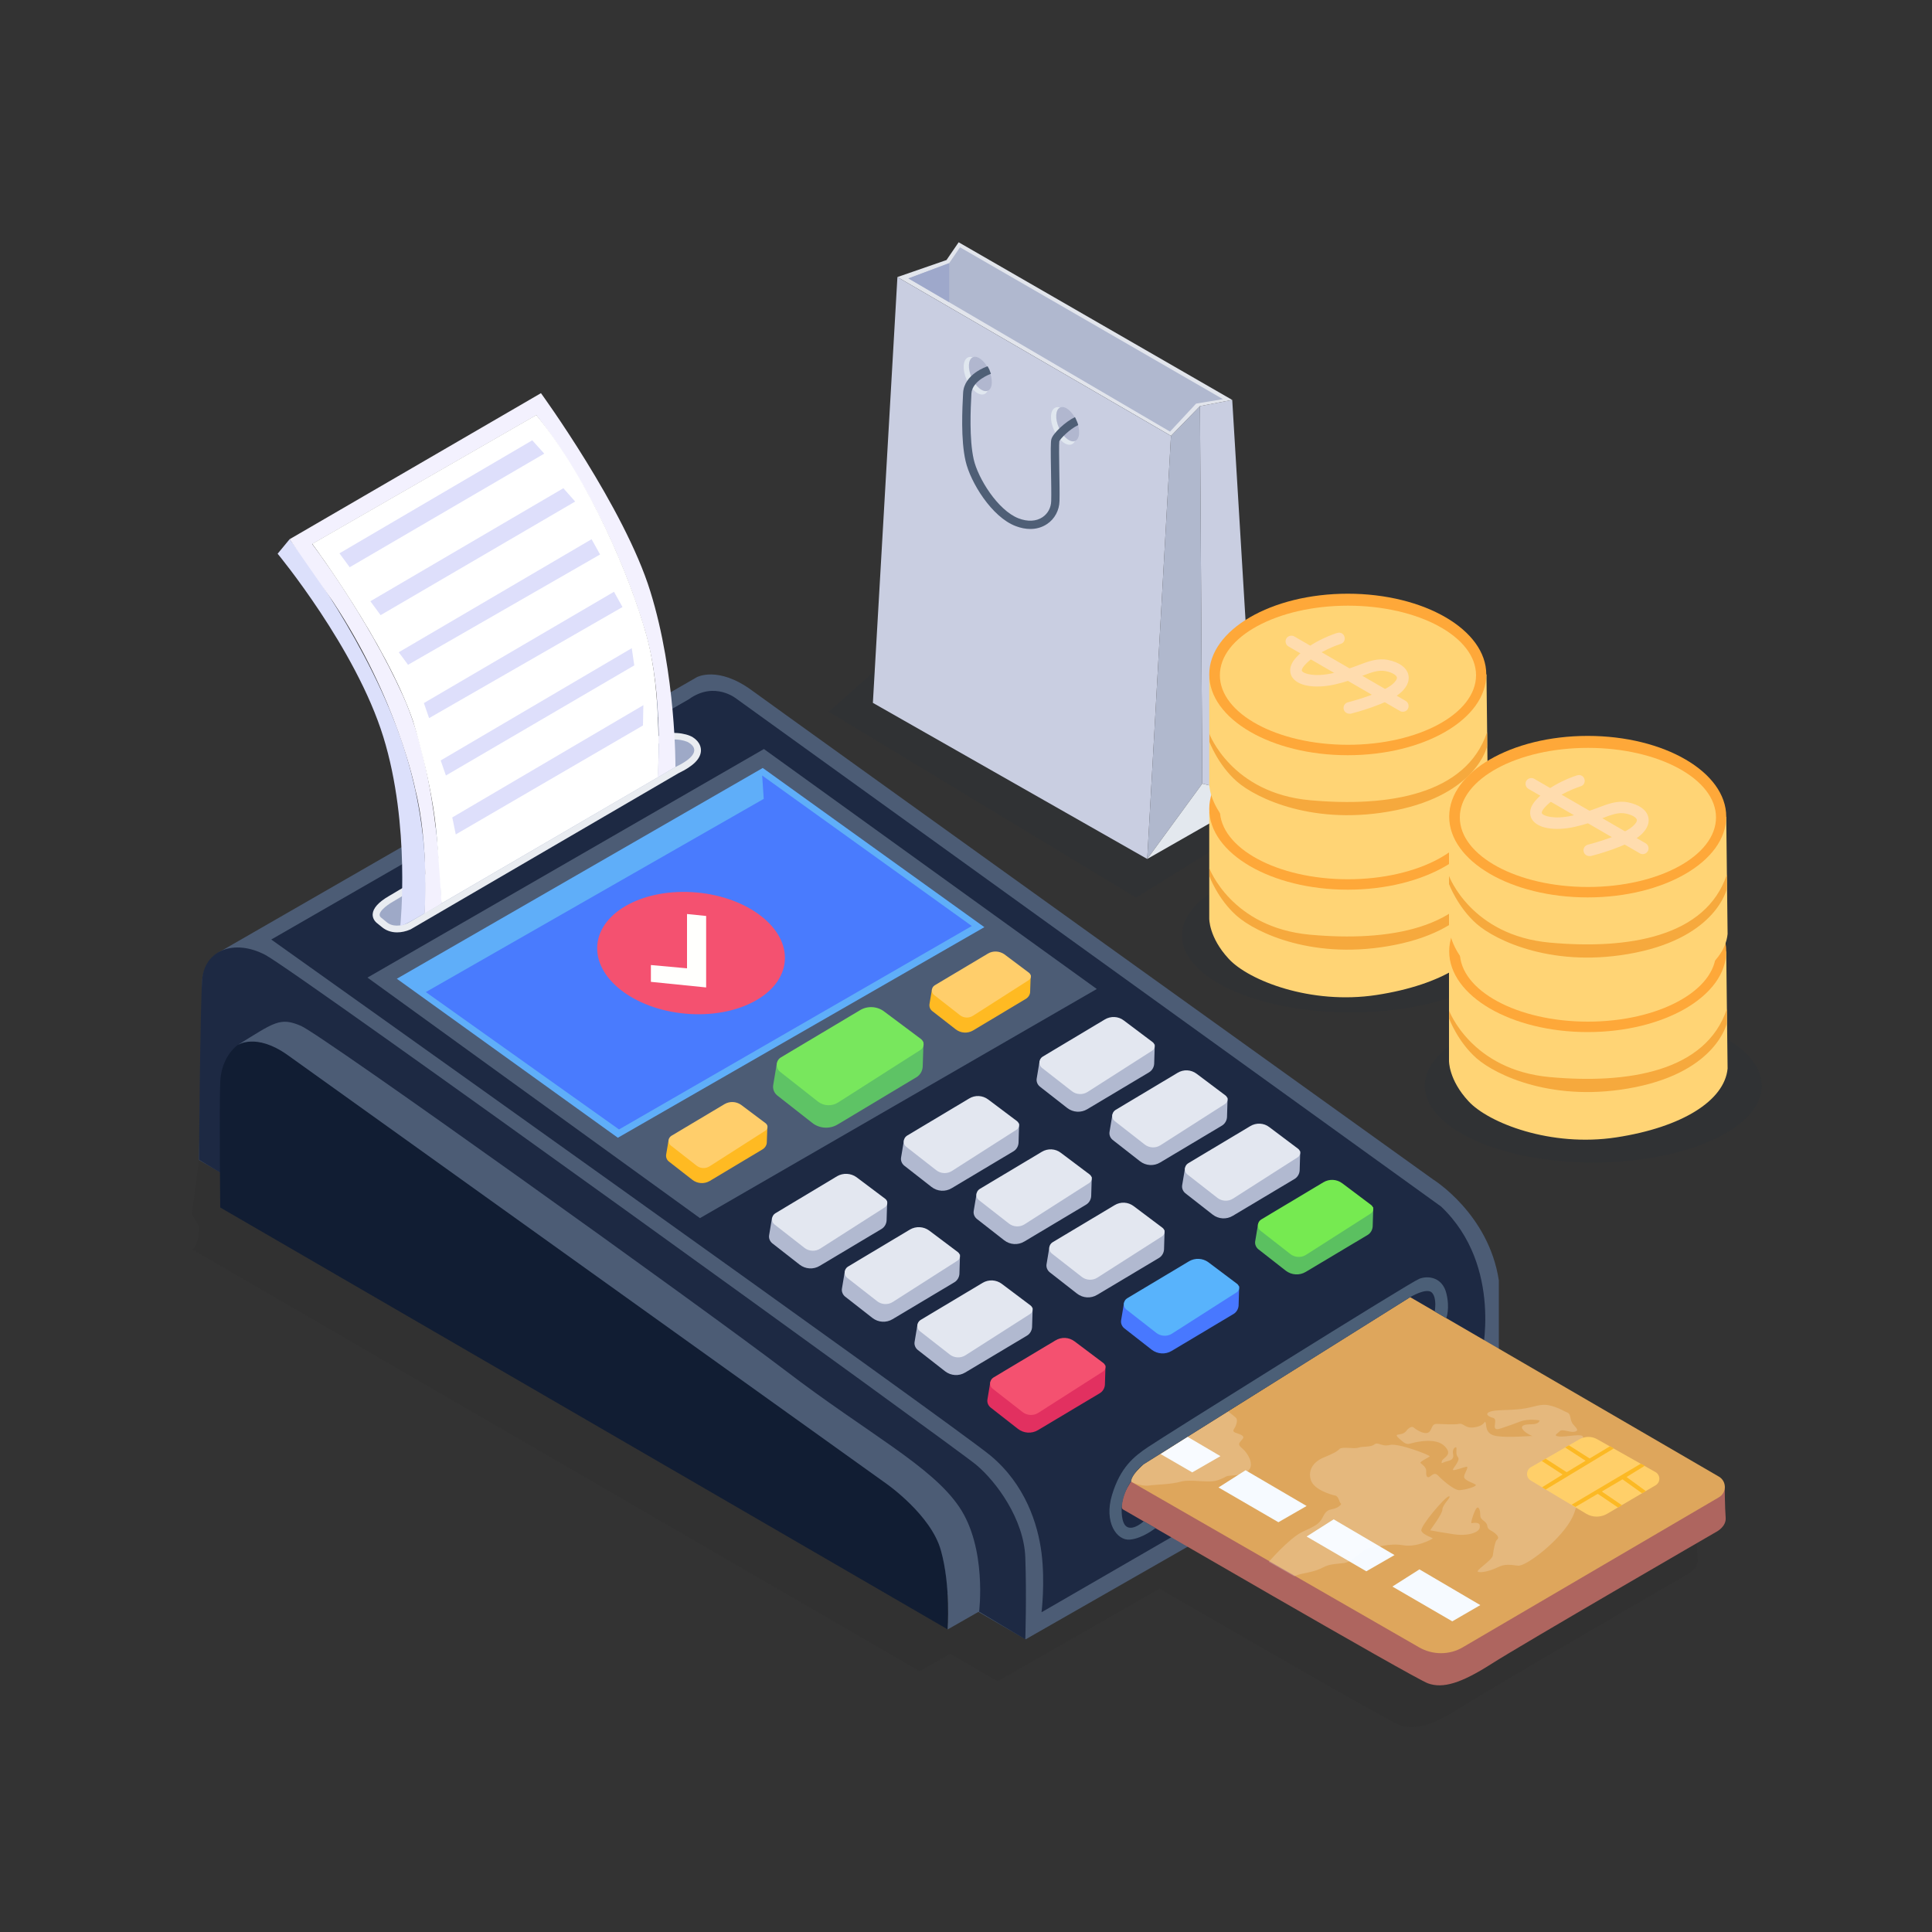 <?xml version="1.0" encoding="utf-8"?>
<!-- Generator: Adobe Illustrator 26.0.1, SVG Export Plug-In . SVG Version: 6.00 Build 0)  -->
<svg version="1.1" id="Layer_1" xmlns="http://www.w3.org/2000/svg" xmlns:xlink="http://www.w3.org/1999/xlink" x="0px" y="0px"
	 viewBox="0 0 1000 1000" style="enable-background:new 0 0 1000 1000;" xml:space="preserve">
<rect x="0" y="0" width="1000" height="1000" fill="#333333" stroke="none"/>
<style type="text/css">
	.st0{opacity:0.1;fill:#231F20;}
	.st1{opacity:0.1;fill:#1D2943;}
	.st2{fill:#4D96FF;}
	.st3{fill:#4C5C75;}
	.st4{fill:#1D2943;}
	.st5{fill:#111D33;}
	.st6{fill:#5FAEF9;}
	.st7{fill:#497BFE;}
	.st8{fill:#F45170;}
	.st9{fill:#FFFFFD;}
	.st10{fill:#FFBA22;}
	.st11{fill:#FFCE6B;}
	.st12{fill:#B1B9D0;}
	.st13{fill:#E3E7F0;}
	.st14{fill:#AE655F;}
	.st15{fill:#E23060;}
	.st16{fill:#DEA65C;}
	.st17{fill:#4878FF;}
	.st18{fill:#58B3FC;}
	.st19{fill:#5BC060;}
	.st20{fill:#76EA51;}
	.st21{fill:#5EC365;}
	.st22{fill:#78E75D;}
	.st23{fill:#F6FAFF;}
	.st24{opacity:0.2;fill:#FFFFFF;}
	.st25{fill:#4B5F77;}
	.st26{fill:#FFCF69;}
	.st27{fill:#FCB924;}
	.st28{fill:#E9ECF1;}
	.st29{fill:#9EA9C7;}
	.st30{fill:#DCE0FB;}
	.st31{fill:#F3F1FE;}
	.st32{fill:#FFFFFF;}
	.st33{fill:#DEDFFB;}
	.st34{fill:#B0B8CD;}
	.st35{fill:#C9CEE1;}
	.st36{fill:#E3E8EE;}
	.st37{fill:#E2E5EC;}
	.st38{fill:#B0B8CF;}
	.st39{fill:#9EA8CB;}
	.st40{fill:#E0E7EF;}
	.st41{fill:#B1B7CF;}
	.st42{fill:#4F5F76;}
	.st43{fill:#FFD475;}
	.st44{fill:#FEA839;}
	.st45{fill:#F6A93D;}
	.st46{fill:#FFDCAE;}
</style>
<g>
	<path class="st0" d="M103.2,589.9l-0.2,10.4l-3.7,28.2l3.7,6.2c0.1,10.4-3.5,12-3.5,12L476,865c0,0,0-0.1,0-0.2c0,0.1,0,0.2,0,0.2
		l15.9-9l24.5,14.2l83.8-47.9c44.4,25.7,119,68.7,124.4,70.7c7.7,2.8,17.1,0,32.9-10.1c15.8-10.1,116.5-68.4,116.5-68.4
		s5.1-2.6,4.7-7.3c-0.3-4.1-0.5-13.1-0.5-15.5c0-0.1,0-0.2,0-0.4c0-0.1,0-0.2,0-0.2l0,0c-0.1-1.9-1.1-3.8-3.1-4.9l-114-66.3v-35.3
		c-5.2-34.5-34-52.3-34-52.3L103.2,589.9z M476.2,855.8c0-0.3,0-0.6,0-0.9C476.2,855.2,476.2,855.5,476.2,855.8z M476,864.5
		c0-0.1,0-0.2,0-0.3C476,864.3,476,864.4,476,864.5z M476,864c0-0.1,0-0.2,0-0.4C476,863.8,476,863.9,476,864z M476,863.5
		c0-0.2,0-0.4,0-0.6C476.1,863.1,476.1,863.3,476,863.5z M476.1,862.9c0-0.2,0-0.4,0-0.6C476.1,862.5,476.1,862.7,476.1,862.9z
		 M476.1,862.1c0-0.2,0-0.4,0-0.7C476.1,861.7,476.1,861.9,476.1,862.1z M476.1,861.3c0-0.2,0-0.5,0-0.7
		C476.2,860.8,476.1,861.1,476.1,861.3z M476.2,860.4c0-0.2,0-0.5,0-0.7C476.2,859.9,476.2,860.1,476.2,860.4z M476.2,859.3
		c0-0.2,0-0.5,0-0.8C476.2,858.8,476.2,859.1,476.2,859.3z M476.2,858.2c0-0.3,0-0.6,0-0.9C476.2,857.7,476.2,858,476.2,858.2z
		 M476.2,857.1c0-0.3,0-0.6,0-0.9C476.2,856.5,476.2,856.8,476.2,857.1z M476,847c0-0.1,0-0.1,0-0.2l0,0
		C476,846.9,476,846.9,476,847z M476.2,854.5c0-0.3,0-0.7,0-1C476.2,853.8,476.2,854.2,476.2,854.5z M476.2,853.1c0-0.3,0-0.6,0-1
		C476.2,852.5,476.2,852.8,476.2,853.1z M476.2,851.6c0-0.3,0-0.7,0-1C476.1,851,476.2,851.3,476.2,851.6z M476.1,850.2
		c0-0.3,0-0.7,0-1C476.1,849.5,476.1,849.8,476.1,850.2z M476.1,848.6c0-0.3,0-0.7-0.1-1C476,847.9,476,848.3,476.1,848.6z"/>
	<polygon class="st1" points="489.1,314.9 429,368.4 588,464.6 656.5,422.1 	"/>
	<ellipse class="st1" cx="824.7" cy="562" rx="87.2" ry="39.7"/>
	<ellipse class="st1" cx="699" cy="484.3" rx="87.2" ry="39.7"/>
	<polygon class="st2" points="220.4,513.5 395.3,413.5 394.5,401.4 211.7,507.3 	"/>
	<g>
		<path class="st3" d="M113.8,492.6l246.9-142.1c0,0,10.9-6,28.4,6.8c17.5,12.8,352.7,253.2,352.7,253.2s28.8,17.8,34,52.3v45.7
			l-244.9,140L103,600.4l1.7-93.2C104.7,507.1,105.2,497.5,113.8,492.6z"/>
		<path class="st4" d="M113.8,606.8l-10.8-6.5c0,0,0.6-77,1.6-92.8s16.7-21.7,32.8-13.2s357.4,255.1,367.9,263.9s24.7,28.2,25.4,48
			s0,42.3,0,42.3l-24.1-14.4L113.8,606.8z"/>
		<path class="st5" d="M487.1,803c-0.4-1.4-0.9-2.8-1.4-4.2c-2.1-5.2-5.4-10-9-14.3c0,0,0,0,0,0c0,0,0,0,0,0
			c-8.2-9.7-17.8-16.5-17.8-16.5l-43.3-31c0,0,0,0,0,0l0,0L148.9,546c-10.8-7.7-18.6-7.5-22.7-6.4c-1,0.4-2,0.8-3.2,1.3
			c0,0-8.4,5.7-9,19c-0.6,13.4,0,65.1,0,65.1l376.4,218.3C490.4,843.3,492.1,821.3,487.1,803z"/>
		<path class="st3" d="M123,540.9c0,0,9.5-6.5,25.9,5.2l310.1,222c0,0,22.9,16,28,34.3c5.2,18.4,3.5,41,3.5,41l16.3-9.3
			c0,0,4.1-32.8-10.3-54.1c-14.4-21.3-47.3-38-89.7-70.4C364.3,677.2,166.6,535.6,155.8,531C144.9,526.3,142,529.2,123,540.9z"/>
		<path class="st4" d="M140.4,486.3c0,0,354.5,252.2,372.4,267.2c17.8,14.9,24.4,35.2,26.3,50.4c1.9,15.2,0,30.6,0,30.6l227.6-131.6
			c0,0,11.8-47.4-20.8-78.4L381.5,361.9c0,0-11.4-9.7-24.9,0L140.4,486.3z"/>
		<polygon class="st3" points="190.2,506 362.3,630.5 567.7,511.9 395.4,387.7 		"/>
		<polygon class="st6" points="205.4,506.6 319.8,588.9 509.5,479.9 394.8,397.5 		"/>
		<polygon class="st7" points="395.3,413.5 394.5,401.4 503,479.3 320.4,584.6 220.4,513.5 		"/>
		<g>
			
				<ellipse transform="matrix(8.779867e-02 -0.996 0.996 8.779867e-02 -165.05 806.268)" class="st8" cx="357.7" cy="493.3" rx="31.5" ry="48.7"/>
			<polygon class="st9" points="355.6,473.1 355.6,501.2 336.9,499.5 336.9,508.2 365.5,511.1 365.5,474.1 			"/>
		</g>
		<g>
			<path class="st10" d="M346.1,589.9l-1.3,7.7c-0.2,1.4,0.3,2.7,1.4,3.6l12.2,9.5c2.6,2,6.1,2.2,8.9,0.6l27.4-16.4
				c1.3-0.8,2.2-2.2,2.2-3.7l0.3-8.6L346.1,589.9z"/>
			<path class="st11" d="M375,571.5l-27.5,16.4c-1.8,1.1-2,3.7-0.3,5l13.3,10.4c2,1.6,4.8,1.7,6.9,0.3l28.8-18.4
				c1.4-0.9,1.4-2.8,0.1-3.8l-12.8-9.6C381,570.1,377.7,569.9,375,571.5z"/>
		</g>
		<g>
			<path class="st12" d="M399.6,630.3l-1.5,9c-0.3,1.6,0.4,3.2,1.6,4.2l14.2,11.1c3,2.3,7.1,2.6,10.4,0.6l32-19.1
				c1.5-0.9,2.5-2.6,2.6-4.4l0.3-10L399.6,630.3z"/>
			<path class="st13" d="M433.3,608.8L401.3,628c-2.1,1.3-2.3,4.3-0.4,5.8l15.5,12.1c2.3,1.8,5.6,2,8.1,0.4l33.5-21.4
				c1.6-1,1.7-3.3,0.2-4.4l-14.9-11.2C440.4,607.2,436.4,607,433.3,608.8z"/>
		</g>
		<g>
			<path class="st12" d="M437.3,657.9l-1.5,9c-0.3,1.6,0.4,3.2,1.6,4.2l14.2,11.1c3,2.3,7.1,2.6,10.4,0.6l32-19.1
				c1.5-0.9,2.5-2.6,2.6-4.4l0.3-10L437.3,657.9z"/>
			<path class="st13" d="M471,636.4l-32.1,19.2c-2.1,1.3-2.3,4.3-0.4,5.8l15.5,12.1c2.3,1.8,5.6,2,8.1,0.4l33.5-21.4
				c1.6-1,1.7-3.3,0.2-4.4l-14.9-11.2C478,634.8,474.1,634.6,471,636.4z"/>
		</g>
		<path class="st14" d="M585.4,766.9c0,0-3.3,4.6-4.3,9.2s-0.5,4.9,0.9,5.6s149.4,86.8,157.1,89.6c7.7,2.8,17.1,0,32.9-10.1
			c15.8-10.1,116.5-68.4,116.5-68.4s5.1-2.6,4.7-7.3c-0.4-4.7-0.5-16.1-0.5-16.1L585.4,766.9z"/>
		<g>
			<path class="st12" d="M474.9,685.5l-1.5,9c-0.3,1.6,0.4,3.2,1.6,4.2l14.2,11.1c3,2.3,7.1,2.6,10.4,0.6l32-19.1
				c1.5-0.9,2.5-2.6,2.6-4.4l0.3-10L474.9,685.5z"/>
			<path class="st13" d="M508.6,664l-32.1,19.2c-2.1,1.3-2.3,4.3-0.4,5.8l15.5,12.1c2.3,1.8,5.6,2,8.1,0.4l33.5-21.4
				c1.6-1,1.7-3.3,0.2-4.4l-14.9-11.2C515.7,662.4,511.8,662.1,508.6,664z"/>
		</g>
		<g>
			<path class="st15" d="M512.6,715.3l-1.5,9c-0.3,1.6,0.4,3.2,1.6,4.2l14.2,11.1c3,2.3,7.1,2.6,10.4,0.6l32-19.1
				c1.5-0.9,2.5-2.6,2.6-4.4l0.3-10L512.6,715.3z"/>
			<path class="st8" d="M546.3,693.8l-32.1,19.2c-2.1,1.3-2.3,4.3-0.4,5.8l15.5,12.1c2.3,1.8,5.6,2,8.1,0.4l33.5-21.4
				c1.6-1,1.7-3.3,0.2-4.4l-14.9-11.2C553.3,692.1,549.4,691.9,546.3,693.8z"/>
		</g>
		<path class="st16" d="M585.4,766.9l149.2,85.8c7,4,15.7,4,22.6-0.1l132.5-77.6c4.1-2.4,4.1-8.3,0-10.7l-159.8-92.9l-138,86.5
			C591.9,758,585.1,763.6,585.4,766.9z"/>
		<g>
			<path class="st17" d="M581.8,674.3l-1.5,9c-0.3,1.6,0.4,3.2,1.6,4.2l14.2,11.1c3,2.3,7.1,2.6,10.4,0.6l32-19.1
				c1.5-0.9,2.5-2.6,2.6-4.4l0.3-10L581.8,674.3z"/>
			<path class="st18" d="M615.5,652.8L583.4,672c-2.1,1.3-2.3,4.3-0.4,5.8l15.5,12.1c2.3,1.8,5.6,2,8.1,0.4l33.5-21.4
				c1.6-1,1.7-3.3,0.2-4.4l-14.9-11.2C622.5,651.2,618.6,651,615.5,652.8z"/>
		</g>
		<g>
			<path class="st19" d="M651.2,633.4l-1.5,9c-0.3,1.6,0.4,3.2,1.6,4.2l14.2,11.1c3,2.3,7.1,2.6,10.4,0.6l32-19.1
				c1.5-0.9,2.5-2.6,2.6-4.4l0.3-10L651.2,633.4z"/>
			<path class="st20" d="M684.9,612l-32.1,19.2c-2.1,1.3-2.3,4.3-0.4,5.8l15.5,12.1c2.3,1.8,5.6,2,8.1,0.4l33.5-21.4
				c1.6-1,1.7-3.3,0.2-4.4l-14.9-11.2C691.9,610.3,688,610.1,684.9,612z"/>
		</g>
		<g>
			<path class="st12" d="M467.9,590.1l-1.5,9c-0.3,1.6,0.4,3.2,1.6,4.2l14.2,11.1c3,2.3,7.1,2.6,10.4,0.6l32-19.1
				c1.5-0.9,2.5-2.6,2.6-4.4l0.3-10L467.9,590.1z"/>
			<path class="st13" d="M501.6,568.6l-32.1,19.2c-2.1,1.3-2.3,4.3-0.4,5.8l15.5,12.1c2.3,1.8,5.6,2,8.1,0.4l33.5-21.4
				c1.6-1,1.7-3.3,0.2-4.4l-14.9-11.2C508.6,566.9,504.7,566.7,501.6,568.6z"/>
		</g>
		<g>
			<path class="st12" d="M505.5,617.7l-1.5,9c-0.3,1.6,0.4,3.2,1.6,4.2l14.2,11.1c3,2.3,7.1,2.6,10.4,0.6l32-19.1
				c1.5-0.9,2.5-2.6,2.6-4.4l0.3-10L505.5,617.7z"/>
			<path class="st13" d="M539.2,596.2l-32.1,19.2c-2.1,1.3-2.3,4.3-0.4,5.8l15.5,12.1c2.3,1.8,5.6,2,8.1,0.4l33.5-21.4
				c1.6-1,1.7-3.3,0.2-4.4l-14.9-11.2C546.3,594.5,542.3,594.3,539.2,596.2z"/>
		</g>
		<g>
			<path class="st12" d="M543.2,645.3l-1.5,9c-0.3,1.6,0.4,3.2,1.6,4.2l14.2,11.1c3,2.3,7.1,2.6,10.4,0.6l32-19.1
				c1.5-0.9,2.5-2.6,2.6-4.4l0.3-10L543.2,645.3z"/>
			<path class="st13" d="M576.9,623.8l-32.1,19.2c-2.1,1.3-2.3,4.3-0.4,5.8l15.5,12.1c2.3,1.8,5.6,2,8.1,0.4l33.5-21.4
				c1.6-1,1.7-3.3,0.2-4.4l-14.9-11.2C583.9,622.1,580,621.9,576.9,623.8z"/>
		</g>
		<g>
			<path class="st12" d="M538.1,549.2l-1.5,9c-0.3,1.6,0.4,3.2,1.6,4.2l14.2,11.1c3,2.3,7.1,2.6,10.4,0.6l32-19.1
				c1.5-0.9,2.5-2.6,2.6-4.4l0.3-10L538.1,549.2z"/>
			<path class="st13" d="M571.8,527.7l-32.1,19.2c-2.1,1.3-2.3,4.3-0.4,5.8l15.5,12.1c2.3,1.8,5.6,2,8.1,0.4l33.5-21.4
				c1.6-1,1.7-3.3,0.2-4.4l-14.9-11.2C578.9,526,574.9,525.8,571.8,527.7z"/>
		</g>
		<g>
			<path class="st12" d="M575.8,576.8l-1.5,9c-0.3,1.6,0.4,3.2,1.6,4.2l14.2,11.1c3,2.3,7.1,2.6,10.4,0.6l32-19.1
				c1.5-0.9,2.5-2.6,2.6-4.4l0.3-10L575.8,576.8z"/>
			<path class="st13" d="M609.5,555.3l-32.1,19.2c-2.1,1.3-2.3,4.3-0.4,5.8l15.5,12.1c2.3,1.8,5.6,2,8.1,0.4l33.5-21.4
				c1.6-1,1.7-3.3,0.2-4.4l-14.9-11.2C616.5,553.6,612.6,553.4,609.5,555.3z"/>
		</g>
		<g>
			<path class="st12" d="M613.4,604.4l-1.5,9c-0.3,1.6,0.4,3.2,1.6,4.2l14.2,11.1c3,2.3,7.1,2.6,10.4,0.6l32-19.1
				c1.5-0.9,2.5-2.6,2.6-4.4l0.3-10L613.4,604.4z"/>
			<path class="st13" d="M647.1,582.9l-32.1,19.2c-2.1,1.3-2.3,4.3-0.4,5.8l15.5,12.1c2.3,1.8,5.6,2,8.1,0.4l33.5-21.4
				c1.6-1,1.7-3.3,0.2-4.4l-14.9-11.2C654.2,581.2,650.2,581,647.1,582.9z"/>
		</g>
		<g>
			<path class="st10" d="M482.4,512l-1.3,7.7c-0.2,1.4,0.3,2.7,1.4,3.6l12.2,9.5c2.6,2,6.1,2.2,8.9,0.6L531,517
				c1.3-0.8,2.2-2.2,2.2-3.7l0.3-8.6L482.4,512z"/>
			<path class="st11" d="M511.3,493.6L483.8,510c-1.8,1.1-2,3.7-0.3,5l13.3,10.4c2,1.6,4.8,1.7,6.9,0.3l28.8-18.4
				c1.4-0.9,1.4-2.8,0.1-3.8l-12.8-9.6C517.3,492.2,513.9,492,511.3,493.6z"/>
		</g>
		<g>
			<path class="st21" d="M402.1,550.3l-1.9,11.4c-0.3,2,0.5,4,2.1,5.3l18.1,14.2c3.8,3,9.1,3.3,13.2,0.8l40.7-24.4
				c2-1.2,3.2-3.3,3.3-5.6l0.4-12.7L402.1,550.3z"/>
			<path class="st22" d="M445.1,522.9l-40.9,24.4c-2.7,1.6-2.9,5.4-0.5,7.4l19.7,15.5c3,2.3,7.1,2.5,10.3,0.5l42.8-27.3
				c2-1.3,2.1-4.2,0.2-5.6l-19-14.2C454.1,520.8,449,520.5,445.1,522.9z"/>
		</g>
		<g>
			<g>
				<polygon class="st23" points="600.7,752.6 617.1,762.1 631.7,753.7 614.7,743.7 				"/>
				<polygon class="st23" points="630.7,769.9 661.7,787.9 676.3,779.5 644.7,761 				"/>
				<polygon class="st23" points="676.3,795.3 707.2,813.3 721.8,804.9 690.3,786.4 				"/>
				<polygon class="st23" points="720.7,821.2 751.7,839.2 766.2,830.8 734.7,812.3 				"/>
			</g>
		</g>
		<path class="st24" d="M731.6,738.8c0,0,4.1,3.4,7,2.9c2.9-0.5,1.8-4.9,5.2-4.7c3.3,0.1,8.7,0.5,11.4,0c2.7-0.5,3,2.7,8.4,1.7
			c5.4-1,4.6-3.7,5.3-2.5c0.7,1.2-0.6,6.1,5.7,7.1s17.8-0.2,18.5,0s-2.7-0.9-4.6-3c-1.9-2.2-0.1-3.1,4.1-3.1s4.3-2,4.3-2
			s-5.6-1.1-10.1,0.6c-4.5,1.7-3.4,1.3-9.8,3.5c-6.4,2.2-1-4.6-4.2-5.4c-3.2-0.9-4.2-2.4-1.3-3.3c2.9-1,8.8-0.5,15.7-1.3
			c6.9-0.8,10.1-3.1,15.1-1.8s6.6,2.7,8.9,3.6c2.3,0.9,1,3.9,3.2,6.3c2.2,2.4,2.8,3.2,0.4,3.7c-2.4,0.4-6.3-1.7-7.5-0.3
			c-1.3,1.4-3.6,2.3-0.4,2.7c3.1,0.4,10.1-1.3,12.1-0.3c2,1,0.5,30.6-5.1,42.1c-5.6,11.5-24,25.6-28.2,25.1s-6.7-1-10.4,0.8
			c-3.7,1.8-8.4,3-10.2,2.4c-1.9-0.6,7.3-5.9,7.6-8.6c0.3-2.7,1.2-7.2,2-7.9c0.8-0.7,1.4-1.5-0.8-3.4s-3.8-1.6-4.1-4
			c-0.3-2.4-3.6-2.8-3.6-5.2c0-2.4-0.6-4.9-1.8-4c-1.1,0.8-3.5,8.1-2.7,7.9s4-0.6,4.2,1s-0.1,2.6-2.3,3.7c-2.3,1.1-6.3,1.8-11.4,1
			c-5.2-0.8-11.7-1.9-11.9-2s6.3-8.3,6.3-10.9c0.1-2.6,5.2-6.8,3.3-6.7c-1.9,0.2-15,15.6-14.2,17.8c0.8,2.3,6.5,3.7,5.8,4.1
			s-8.2,4.7-15.4,3.4c-7.1-1.2-13.8,1.3-17,1.4c-3.2,0.1-8.8,7.2-13.3,7.8c-4.5,0.6-7.5,0.4-11.2,2.4c-3.7,1.9-7.4,2.5-10.3,3.1
			c-2.9,0.6-4.4,1.4-4.4,1.4l-13.2-7.5c0,0,10.5-12.1,17.2-15.4c6.8-3.2,8.9-4,10.8-7.8c1.9-3.9,3.5-3.7,5.8-4.3
			c2.3-0.6,4.2-2.4,3.5-2.7c-0.7-0.3-1.1-3.8-2.9-4.1c-1.7-0.3-11-2.9-12.6-8c-1.6-5,1.1-9.3,6.4-11.6c5.3-2.2,7-3.1,8.4-4.5
			c1.4-1.4,7.5,0.1,9.8-0.7s6.4-0.1,8.3-1.7c1.9-1.5,3.7,1.4,8,0.3s20.9,5.3,20.6,5.9c-0.4,0.6-5.5,2.8-4.7,3.5
			c0.8,0.7,3,2.1,2.9,4.1c-0.1,2,0.1,3.2,1.2,3.2c1.1-0.1,2.8-3.1,4.9-0.9c2.1,2.2,8.3,7.7,11.1,7.6c2.8-0.1,9.7-2,8.3-2.9
			c-1.4-0.9-5.9-2.2-5.9-4c0-1.7,2.9-5.6,1.1-5.2s-5.9,2-6.8,1.7c-0.9-0.3,4.1-4.9,2.5-6.7s-0.1-5.2-1.1-5.1
			c-0.9,0.1-1.8,1.6-1.4,3.5c0.4,1.9-0.2,3.1-2.9,3.7c-2.7,0.6-3.4,1.9-2.9,0c0.5-1.9,6-3.1,1.5-7.7c-4.5-4.7-14.8-2.2-16.7-1.7
			c-1.9,0.4-2.8,1.2-5.4-1c-2.6-2.2-3.7-3.2-1.9-3.4c1.8-0.3,2.7-0.4,3.9-1.6C728.9,739.1,730.7,738.1,731.6,738.8z"/>
		<path class="st24" d="M585.4,766.9c0,0,4.9,2.6,9.4,2s10.8-0.5,16.4-2c5.6-1.5,14.5,1.1,19.6-0.9c5-1.9,2.8-2,7.2-2.3
			s7.1-0.8,8.8-3.3c1.7-2.6-0.1-6.4-2-8.8c-1.9-2.5-4.3-3.1-3.1-5c1.2-1.8,3-2.6,0.9-3.8s-5.3-1.1-3.8-3.3c1.5-2.3,1.8-4.7,1-5.6
			c-0.9-0.9-4.1-3.3-4.1-3.3L591.9,758C591.9,758,585.8,763.4,585.4,766.9z"/>
		<path class="st25" d="M580.6,780.4c0,0-0.6,8.3,2.9,10c3.5,1.7,8.5-3,8.5-3l6.1,3.5c0,0-6.6,5.4-13.3,6c-6.8,0.6-13.5-9-9.2-23.2
			c4.3-14.2,11.3-19.8,18.6-24.7c7.3-5,135.5-85.2,140.4-87.1c5-1.9,12-0.5,14,7.4c2,7.9,0,13,0,13l-6-3.5c0,0,1.3-6.8-1.4-9.7
			c-2.7-2.9-11.3,2.3-11.3,2.3l-138,86.5c0,0-5.7,4.2-6.5,8.9C585.4,766.9,581.3,772,580.6,780.4z"/>
		<g>
			<path class="st26" d="M817.3,745.1l-24.9,14.3c-2.6,1.5-2.7,5.3-0.1,6.9l28.7,17.2c3.3,2,7.5,2,10.9,0l25-14.7
				c2.7-1.6,2.6-5.4-0.1-6.9l-30-16.9C823.9,743.3,820.3,743.3,817.3,745.1z"/>
			<g>
				<polygon class="st27" points="833.3,748.6 822.8,754.9 812.1,748.1 810.1,749.2 820.7,756.1 810.9,762 800,755 798,756.2 
					808.8,763.2 798.2,769.8 800,771 835.3,749.7 				"/>
				<polygon class="st27" points="849.9,772.9 851.9,771.8 841.9,764.5 851.3,758.7 849.3,757.6 813.5,778.8 815.4,780 827,773.2 
					837.5,780.3 839.5,779.1 829.1,772 839.8,765.7 				"/>
			</g>
		</g>
		<g>
			<g>
				<g>
					<g>
						<path class="st28" d="M205.5,482.6c-3,0-5.8-1-7.9-2.8l-2.6-2.1c-1.4-1.2-2.2-2.8-2.1-4.6c0.2-3,3-6.2,8.4-9.3l139-82.6l0.1,0
							c6-3.1,14.7-1.8,18.2,0.4c3.9,2.5,4.3,5.6,4.2,7.2c-0.3,4.1-4.1,7.8-11.6,11.4l-138.6,80.8l-0.2,0.1
							C210.1,482.1,207.7,482.6,205.5,482.6z"/>
					</g>
				</g>
				<path class="st29" d="M342.1,384.2l-138.9,82.6c-3.1,1.8-8.7,5.9-6,8.1l2.7,2.2c3.1,2.8,7.6,2.3,11.2,0.7L349.6,397
					c10.7-5.1,11.8-9.5,7.1-12.5l0,0C354.4,382.9,347,381.6,342.1,384.2z"/>
			</g>
			<g>
				<path class="st30" d="M149.9,279.1l-6.2,7.5c0,0,40.5,48.9,54.7,94.8s8.8,97.7,8.8,97.7s0.6,0.6,8.4-4l4-2.3
					c0,0,5.5-44-14.2-96.2S149.9,279.1,149.9,279.1z"/>
				<path class="st31" d="M149.9,279.1L280,203.5c0,0,43.3,59.5,56.6,102.6c13.4,43.1,13,90.9,13,90.9l-9.2,5.4
					c0,0,3.4-42.3-6.5-75.8s-29.3-77.3-56.3-111.7l-116,66.7c0,0,28,36.6,47,78.5s19.9,107.6,19.9,107.6l-8.8,5.2
					c0,0,2.6-35.4-4.8-64.5c0,0-9-46.2-42.7-97.2L149.9,279.1z"/>
				<g>
					<path class="st32" d="M161.6,281.5c0,0,38.1,51.2,52,91.2c0,0,10.3,32.5,12.5,60.8c2.2,28.3,2.4,34.1,2.4,34.1l112-65.3
						c0,0,2.6-43.1-5.9-73.6s-29.4-80.1-57-113.9L161.6,281.5z"/>
					<g>
						<g>
							<polygon class="st33" points="175.7,286.4 181,293.6 281.7,234.8 275.5,227.9 							"/>
							<polygon class="st33" points="191.7,311.2 197,318.4 297.7,259.6 291.6,252.7 							"/>
							<polygon class="st33" points="206.4,337.6 211.2,344.1 310.6,287 306.2,279.1 							"/>
							<polygon class="st33" points="219.4,363.9 222.1,371.7 322.2,314.2 317.8,306.3 							"/>
							<polygon class="st33" points="228.1,393.6 230.8,401.4 328.3,344.4 327,335.5 							"/>
							<polygon class="st33" points="234.1,423.1 235.9,431.9 332.8,375.5 333,365 							"/>
						</g>
					</g>
				</g>
			</g>
		</g>
	</g>
	<g>
		<polygon class="st34" points="621.1,210.2 622.3,405.6 593.8,444.6 606.1,225.6 		"/>
		<polygon class="st35" points="621.1,210.2 637.8,207 650.2,412.4 622.3,405.6 		"/>
		<polygon class="st36" points="593.8,444.6 650.2,412.4 622.3,405.6 		"/>
		<polygon class="st37" points="464.5,143.4 606.1,225.6 621.1,210.2 637.8,207 496.2,125.4 489.9,134.6 		"/>
		<polygon class="st38" points="470.2,144.1 605.6,223.4 619.1,208.9 633,206.6 496.9,128 491.3,136.2 		"/>
		<polygon class="st39" points="491.3,136.2 491.3,156.4 470.2,144.1 		"/>
		<polygon class="st35" points="464.5,143.4 451.8,363.8 593.8,444.6 606.1,225.6 		"/>
		<g>
			
				<ellipse transform="matrix(0.911 -0.412 0.412 0.911 -35.121 225.782)" class="st40" cx="505.4" cy="194.2" rx="5.4" ry="10.4"/>
			
				<ellipse transform="matrix(0.911 -0.412 0.412 0.911 -34.541 226.556)" class="st41" cx="507.5" cy="193.3" rx="4.9" ry="9.5"/>
		</g>
		<g>
			
				<ellipse transform="matrix(0.911 -0.412 0.412 0.911 -41.815 246.724)" class="st40" cx="550.6" cy="220.2" rx="5.4" ry="10.4"/>
			
				<ellipse transform="matrix(0.911 -0.412 0.412 0.911 -41.236 247.498)" class="st41" cx="552.7" cy="219.3" rx="4.9" ry="9.5"/>
		</g>
		<g>
			<path class="st42" d="M533.3,273.8c-2.4,0-5-0.5-7.6-1.5c-12.4-4.7-23.4-22.7-25.9-33.6c-2.6-11.2-1.7-27.5-1.3-35.3
				c0.5-9.8,12.2-13.7,12.7-13.8l0.9,1.7l0.8,2.2c-0.1,0-9.7,3.4-10.1,10.2c-0.4,7.6-1.2,23.5,1.2,34.1c2.2,9.7,12.4,26.3,23.2,30.5
				c4.7,1.8,9.1,1.6,12.4-0.6c2.8-1.9,4.4-4.9,4.5-8.4c0.1-3.7,0-9.7-0.1-15.6c-0.2-10.6-0.2-15.1,0.2-16.4c0.8-3,7.3-9.1,12.2-11.4
				c0,0,0.7,1.3,0.8,1.7c0.5,1,0.9,2.4,0.9,2.4c-4.5,2.1-9.3,7.1-9.8,8.4c-0.2,1.3-0.1,9,0,15.2c0.1,5.9,0.2,12,0.1,15.7
				c-0.1,4.8-2.5,9.3-6.4,11.9C539.5,272.9,536.5,273.8,533.3,273.8z"/>
		</g>
	</g>
	<g>
		<g>
			<path class="st43" d="M625.9,420.3v55c0,0-0.3,9.8,10.1,21c10.3,11.2,42.5,23.9,76.5,18.7c33.9-5.2,56-19,57.6-35.6l-0.7-60.6
				L625.9,420.3z"/>
			<ellipse class="st44" cx="697.6" cy="418.7" rx="71.7" ry="41.8"/>
			<ellipse class="st43" cx="697.7" cy="419.1" rx="66.3" ry="36"/>
			<path class="st45" d="M625.9,449.3c0,0,11.4,30.8,52.2,34.5c40.8,3.7,80.8-3,91.6-35.2v7.3c0,0-5.2,24.6-47.3,33.1
				c-42.1,8.5-72.4-6.3-82.2-14.9c-9.8-8.6-14.2-20.5-14.2-20.5V449.3z"/>
			<g>
				<g>
					<g>
						<path class="st46" d="M726.1,438.1c-0.5,0-1-0.1-1.5-0.4l-57.7-33.4c-1.4-0.8-1.9-2.7-1.1-4.1c0.8-1.4,2.7-1.9,4.1-1.1
							l57.7,33.4c1.4,0.8,1.9,2.7,1.1,4.1C728.2,437.6,727.2,438.1,726.1,438.1z"/>
					</g>
					<g>
						<path class="st46" d="M698.4,439.1c-1.3,0-2.6-0.9-2.9-2.3c-0.4-1.6,0.6-3.2,2.2-3.6c4.8-1.2,18.4-5.3,23.1-9.4
							c1.6-1.4,2.5-2.8,2.2-3.6c-0.3-1-2.2-2.4-5.7-3.1c-3.8-0.8-7.4,0.6-12.4,2.5c-3.7,1.4-8.3,3.1-14.1,4.4
							c-10.6,2.3-19.3,0.7-22.1-4c-1-1.7-2.1-5.3,2.2-10c7.6-8.5,20.8-12.6,21.3-12.7c1.6-0.5,3.3,0.4,3.7,2c0.5,1.6-0.4,3.3-2,3.7
							c-0.2,0.1-12.2,3.8-18.6,11c-1.2,1.3-1.7,2.5-1.4,3c0.8,1.4,6.4,3.2,15.6,1.2c5.4-1.2,9.6-2.7,13.3-4.1
							c5.5-2.1,10.3-3.9,15.7-2.8c5.7,1.2,9.4,3.8,10.4,7.4c0.6,2.3,0.4,5.8-4.1,9.7c-6.7,5.8-23.7,10.2-25.6,10.7
							C698.9,439.1,698.6,439.1,698.4,439.1z"/>
					</g>
				</g>
			</g>
		</g>
		<g>
			<path class="st43" d="M625.9,350.6v55c0,0-0.3,9.8,10.1,21c10.3,11.2,42.5,23.9,76.5,18.7c33.9-5.2,56-19,57.6-35.6l-0.7-60.6
				L625.9,350.6z"/>
			<ellipse class="st44" cx="697.6" cy="349.1" rx="71.7" ry="41.8"/>
			<ellipse class="st43" cx="697.7" cy="349.5" rx="66.3" ry="36"/>
			<path class="st45" d="M625.9,379.7c0,0,11.4,30.8,52.2,34.5c40.8,3.7,80.8-3,91.6-35.2v7.3c0,0-5.2,24.6-47.3,33.1
				c-42.1,8.5-72.4-6.3-82.2-14.9c-9.8-8.6-14.2-20.5-14.2-20.5V379.7z"/>
			<g>
				<g>
					<g>
						<path class="st46" d="M726.1,368.4c-0.5,0-1-0.1-1.5-0.4l-57.7-33.4c-1.4-0.8-1.9-2.7-1.1-4.1c0.8-1.4,2.7-1.9,4.1-1.1
							l57.7,33.4c1.4,0.8,1.9,2.7,1.1,4.1C728.2,367.9,727.2,368.4,726.1,368.4z"/>
					</g>
					<g>
						<path class="st46" d="M698.4,369.4c-1.3,0-2.6-0.9-2.9-2.3c-0.4-1.6,0.6-3.2,2.2-3.6c4.8-1.2,18.4-5.3,23.1-9.4
							c1.6-1.4,2.5-2.8,2.2-3.6c-0.3-1-2.2-2.4-5.7-3.1c-3.8-0.8-7.4,0.6-12.4,2.5c-3.7,1.4-8.3,3.1-14.1,4.4
							c-10.6,2.3-19.3,0.7-22.1-4c-1-1.7-2.1-5.3,2.2-10c7.6-8.5,20.8-12.6,21.3-12.7c1.6-0.5,3.3,0.4,3.7,2c0.5,1.6-0.4,3.3-2,3.7
							c-0.2,0.1-12.2,3.8-18.6,11c-1.2,1.3-1.7,2.5-1.4,3c0.8,1.4,6.4,3.2,15.6,1.2c5.4-1.2,9.6-2.7,13.3-4.1
							c5.5-2.1,10.3-3.9,15.7-2.8c5.7,1.2,9.4,3.8,10.4,7.4c0.6,2.3,0.4,5.8-4.1,9.7c-6.7,5.8-23.7,10.2-25.6,10.7
							C698.9,369.4,698.6,369.4,698.4,369.4z"/>
					</g>
				</g>
			</g>
		</g>
	</g>
	<g>
		<g>
			<path class="st43" d="M750,494v55c0,0-0.3,9.8,10.1,21c10.3,11.2,42.5,23.9,76.5,18.7s56-19,57.6-35.6l-0.7-60.6L750,494z"/>
			<ellipse class="st44" cx="821.8" cy="492.4" rx="71.7" ry="41.8"/>
			<ellipse class="st43" cx="821.9" cy="492.8" rx="66.3" ry="36"/>
			<path class="st45" d="M750,523c0,0,11.4,30.8,52.2,34.5c40.8,3.7,80.8-3,91.6-35.2v7.3c0,0-5.2,24.6-47.3,33.1
				c-42.1,8.5-72.4-6.3-82.2-14.9c-9.8-8.6-14.2-20.5-14.2-20.5V523z"/>
			<g>
				<g>
					<g>
						<path class="st46" d="M850.3,511.8c-0.5,0-1-0.1-1.5-0.4L791.1,478c-1.4-0.8-1.9-2.7-1.1-4.1c0.8-1.4,2.7-1.9,4.1-1.1
							l57.7,33.4c1.4,0.8,1.9,2.7,1.1,4.1C852.3,511.2,851.3,511.8,850.3,511.8z"/>
					</g>
					<g>
						<path class="st46" d="M822.6,512.8c-1.3,0-2.6-0.9-2.9-2.3c-0.4-1.6,0.6-3.2,2.2-3.6c4.8-1.2,18.4-5.3,23.1-9.4
							c1.6-1.4,2.5-2.8,2.2-3.6c-0.3-1-2.2-2.4-5.7-3.1c-3.8-0.8-7.4,0.6-12.4,2.5c-3.7,1.4-8.3,3.1-14.1,4.4
							c-10.6,2.3-19.3,0.7-22.1-4c-1-1.7-2.1-5.3,2.2-10c7.6-8.5,20.8-12.6,21.3-12.7c1.6-0.5,3.3,0.4,3.7,2c0.5,1.6-0.4,3.3-2,3.7
							c-0.2,0.1-12.2,3.8-18.6,11c-1.2,1.3-1.7,2.5-1.4,3c0.8,1.4,6.4,3.2,15.6,1.2c5.4-1.2,9.6-2.7,13.3-4.1
							c5.5-2.1,10.3-3.9,15.7-2.8c5.7,1.2,9.4,3.8,10.4,7.4c0.6,2.3,0.4,5.8-4.1,9.7c-6.7,5.8-23.7,10.2-25.6,10.7
							C823,512.8,822.8,512.8,822.6,512.8z"/>
					</g>
				</g>
			</g>
		</g>
		<g>
			<path class="st43" d="M750,424.3v55c0,0-0.3,9.8,10.1,21c10.3,11.2,42.5,23.9,76.5,18.7s56-19,57.6-35.6l-0.7-60.6L750,424.3z"/>
			<ellipse class="st44" cx="821.8" cy="422.7" rx="71.7" ry="41.8"/>
			<ellipse class="st43" cx="821.9" cy="423.1" rx="66.3" ry="36"/>
			<path class="st45" d="M750,453.4c0,0,11.4,30.8,52.2,34.5c40.8,3.7,80.8-3,91.6-35.2v7.3c0,0-5.2,24.6-47.3,33.1
				c-42.1,8.5-72.4-6.3-82.2-14.9S750,457.6,750,457.6V453.4z"/>
			<g>
				<g>
					<g>
						<path class="st46" d="M850.3,442.1c-0.5,0-1-0.1-1.5-0.4l-57.7-33.4c-1.4-0.8-1.9-2.7-1.1-4.1c0.8-1.4,2.7-1.9,4.1-1.1
							l57.7,33.4c1.4,0.8,1.9,2.7,1.1,4.1C852.3,441.6,851.3,442.1,850.3,442.1z"/>
					</g>
					<g>
						<path class="st46" d="M822.6,443.1c-1.3,0-2.6-0.9-2.9-2.3c-0.4-1.6,0.6-3.2,2.2-3.6c4.8-1.2,18.4-5.3,23.1-9.4
							c1.6-1.4,2.5-2.8,2.2-3.6c-0.3-1-2.2-2.4-5.7-3.1c-3.8-0.8-7.4,0.6-12.4,2.5c-3.7,1.4-8.3,3.1-14.1,4.4
							c-10.6,2.3-19.3,0.7-22.1-4c-1-1.7-2.1-5.3,2.2-10c7.6-8.5,20.8-12.6,21.3-12.7c1.6-0.5,3.3,0.4,3.7,2c0.5,1.6-0.4,3.3-2,3.7
							c-0.2,0.1-12.2,3.8-18.6,11c-1.2,1.3-1.7,2.5-1.4,3c0.8,1.4,6.4,3.2,15.6,1.2c5.4-1.2,9.6-2.7,13.3-4.1
							c5.5-2.1,10.3-3.9,15.7-2.8c5.7,1.2,9.4,3.8,10.4,7.4c0.6,2.3,0.4,5.8-4.1,9.7c-6.7,5.8-23.7,10.2-25.6,10.7
							C823,443.1,822.8,443.1,822.6,443.1z"/>
					</g>
				</g>
			</g>
		</g>
	</g>
</g>
</svg>
